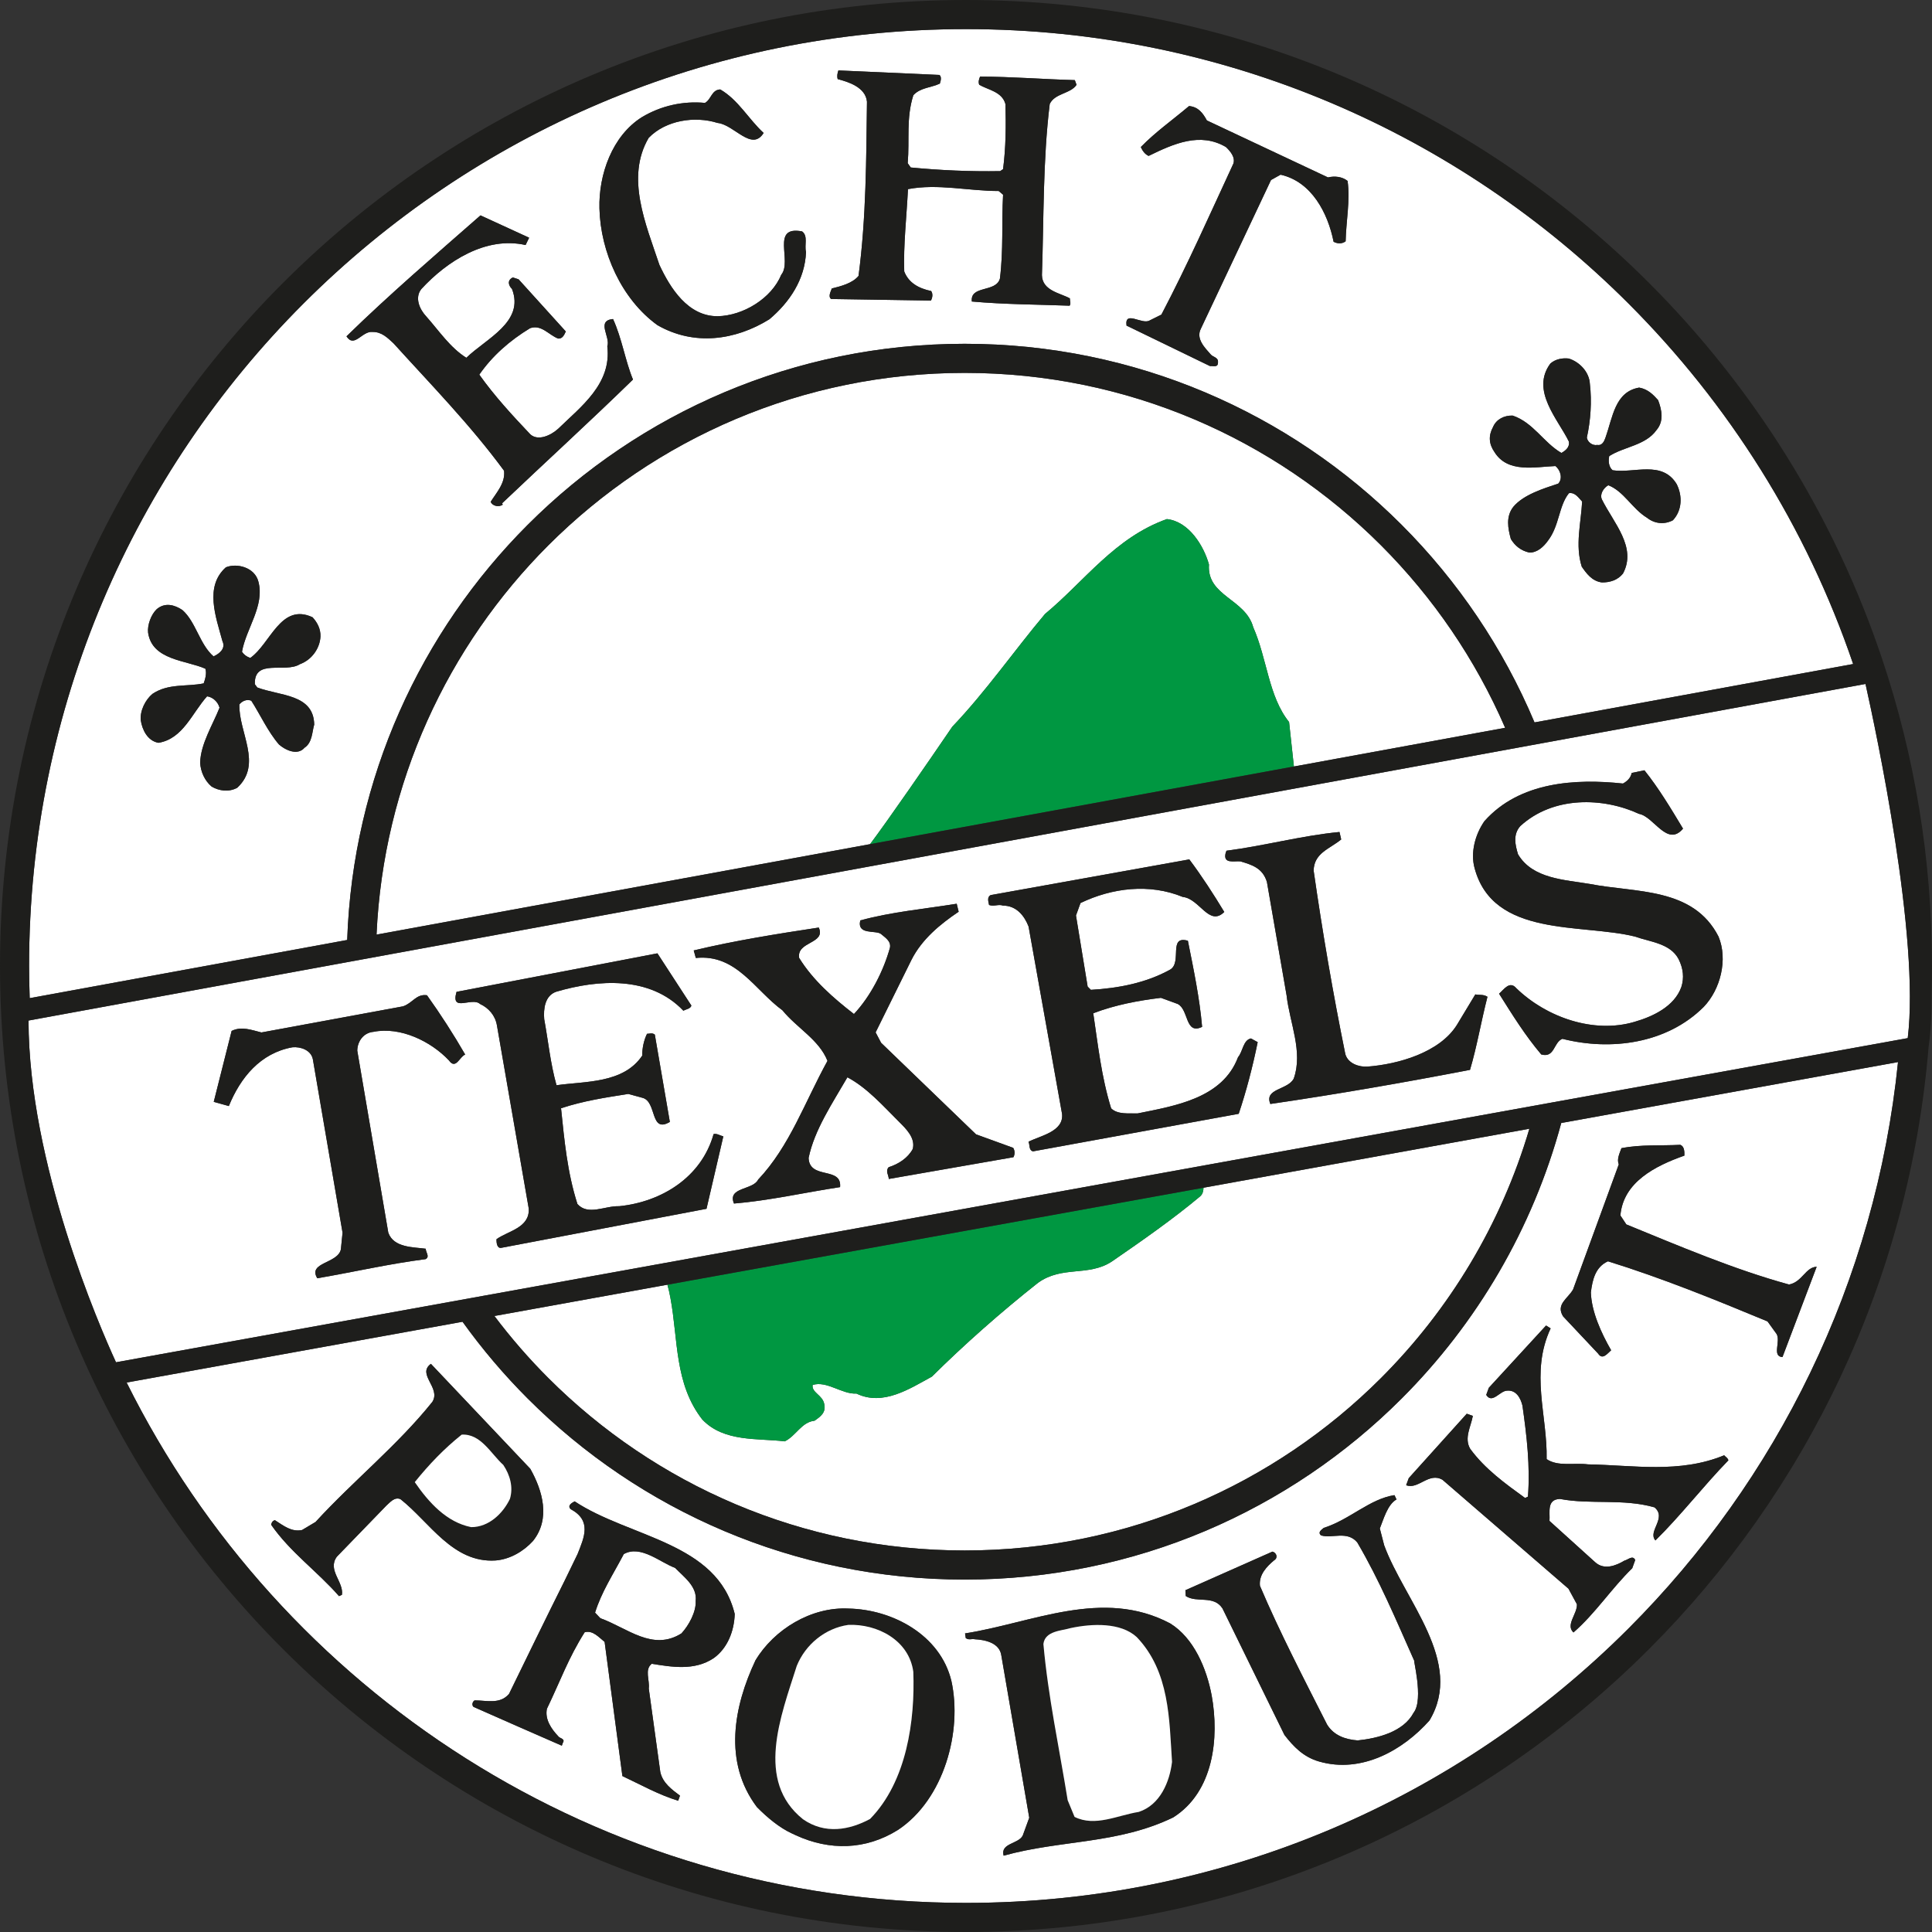 <?xml version="1.0" encoding="UTF-8"?>
<svg width="160px" height="160px" viewBox="0 0 160 160" version="1.1" xmlns="http://www.w3.org/2000/svg" xmlns:xlink="http://www.w3.org/1999/xlink">
    <rect x="0" y="0" width="160" height="160" fill="#333333" stroke="none"/>
    <title>logo</title>
    <g id="Symbols" stroke="none" stroke-width="1" fill="none" fill-rule="evenodd">
        <g id="menu-items" transform="translate(-870, 0)" fill-rule="nonzero">
            <g id="echt-texels-product-logo" transform="translate(870, 0)">
                <path d="M79.89,30.881 C66.425,30.881 54.234,36.339 45.41,45.163 C37.079,53.494 31.751,64.827 31.182,77.4 L72.056,69.91 C73.596,67.855 76.788,63.228 78.87,60.176 C81.642,57.276 84.061,53.786 86.544,50.846 C89.825,48.127 92.314,44.527 96.635,42.988 C98.474,43.186 99.705,45.233 100.121,46.751 C99.931,49.383 103.144,49.58 103.789,51.95 C104.944,54.57 105.051,57.675 106.756,59.796 L107.156,63.478 L124.649,60.273 C122.188,54.595 118.682,49.476 114.369,45.163 C105.547,36.339 93.356,30.881 79.89,30.881 Z" id="Path" fill="#FFFFFF"></path>
                <path d="M116.074,115.826 C106.814,125.086 94.021,130.814 79.89,130.814 C65.76,130.814 52.967,125.086 43.707,115.826 C41.739,113.858 39.932,111.729 38.304,109.463 L10.487,114.495 C23.185,140.036 49.54,157.59 79.999,157.59 C101.425,157.59 120.824,148.905 134.864,134.865 C147.145,122.584 155.327,106.205 157.185,87.955 L129.296,93.001 C126.933,101.762 122.305,109.595 116.074,115.826 Z M33.165,124.153 C32.671,123.939 32.29,124.43 31.994,124.69 L27.898,128.917 C27.087,130.025 28.476,130.99 28.319,132.074 L28.076,132.185 C26.276,130.127 24.035,128.552 22.455,126.272 C22.487,126.091 22.572,125.949 22.764,125.893 C23.496,126.36 24.14,126.891 25.015,126.708 L26.131,126.043 C29.255,122.633 32.906,119.712 35.806,116.096 C36.54,114.925 34.494,113.817 35.685,112.946 L43.914,121.635 C44.93,123.432 45.614,125.782 44.137,127.618 C43.359,128.473 42.24,129.137 41.033,129.232 C37.496,129.455 35.584,126.06 33.165,124.153 Z M59.114,137.314 C57.504,138.398 55.592,138.041 53.972,137.788 C53.358,138.27 53.817,139.133 53.728,139.838 L54.683,146.753 C54.885,147.664 55.631,148.194 56.312,148.709 L56.163,149.128 C54.563,148.645 53.059,147.798 51.543,147.086 L50.071,135.976 C49.603,135.604 49.092,134.986 48.42,135.176 C47.062,137.32 46.413,139.188 45.292,141.515 C45.11,142.385 45.656,143.185 46.235,143.794 C46.341,143.968 46.839,143.985 46.612,144.333 L46.527,144.57 C44.178,143.549 41.665,142.441 39.214,141.357 C39.04,141.191 39.145,140.898 39.307,140.819 C40.282,140.811 41.394,141.174 42.156,140.281 C43.633,137.25 45.25,133.927 46.762,130.903 L47.83,128.703 L47.83,128.703 C48.38,127.314 49.029,125.932 47.253,124.976 C46.961,124.668 47.379,124.454 47.588,124.335 C52.123,127.342 59.404,127.706 60.846,133.665 C60.798,135.09 60.252,136.49 59.114,137.314 Z M74.371,151.543 C71.669,153.235 68.677,153.26 65.919,151.994 L65.541,151.817 C64.561,151.365 63.535,150.522 62.681,149.651 C59.881,145.931 60.763,141.318 62.568,137.496 C64.103,134.948 67.178,133.056 70.274,133.214 C73.9,133.285 77.863,135.39 78.787,139.197 C79.712,143.367 78.18,149.018 74.371,151.543 Z M97.158,150.513 C92.52,152.745 87.863,152.357 83.117,153.679 C82.827,152.634 84.341,152.722 84.697,152.018 L85.238,150.538 L82.93,137.124 C82.794,136.04 81.574,135.802 80.719,135.755 C80.468,135.699 80.244,135.85 79.98,135.66 L79.921,135.272 C85.471,134.409 91.306,131.481 96.904,134.442 C98.871,135.653 99.928,138.177 100.348,140.425 C100.98,143.921 100.517,148.392 97.158,150.513 Z M118.383,142.481 C116.206,144.935 112.776,146.897 109.25,145.884 C107.944,145.512 107.121,144.65 106.369,143.676 L101.241,133.206 C100.513,132.074 99.12,132.779 98.198,132.178 L98.17,131.695 L105.379,128.498 C105.719,128.592 105.863,129.012 105.519,129.218 C104.897,129.732 104.24,130.429 104.343,131.331 C105.949,135.114 107.952,138.975 109.903,142.821 C110.452,143.716 111.398,144.056 112.439,144.135 C114.081,143.961 116.222,143.439 117.069,141.84 C117.951,140.725 116.946,137.145 117.148,137.599 C115.587,134.091 114.243,130.872 112.404,127.739 C111.565,126.733 110.295,127.445 109.396,127.153 C109.099,126.876 109.471,126.678 109.622,126.536 C111.79,125.847 113.421,124.137 115.482,123.821 L115.652,124.177 C114.892,124.604 114.559,125.887 114.271,126.583 L114.631,127.976 C116.309,132.557 121.294,137.63 118.383,142.481 Z M137.094,127.572 C136.426,126.82 138.072,125.72 137.02,124.834 C134.408,124.089 131.729,124.62 129.189,124.137 C128.069,124.169 128.378,125.245 128.322,125.957 L132.078,129.353 C132.825,130.057 133.806,129.677 134.535,129.241 C134.827,129.179 135.215,128.759 135.421,129.194 L135.175,129.875 C133.45,131.552 132.129,133.609 130.308,135.193 C129.628,134.576 130.641,133.642 130.593,132.858 L129.893,131.568 L119.466,122.555 C118.335,121.882 117.447,123.394 116.451,122.998 L116.668,122.412 L121.472,117.079 L121.974,117.26 C121.809,118.162 121.238,119.089 121.753,119.983 C122.979,121.661 124.653,122.863 126.3,124.058 L126.537,123.947 C126.731,121.415 126.438,118.906 126.082,116.405 C125.932,115.788 125.56,115.084 124.788,115.172 C124.206,115.195 123.566,116.295 123.083,115.519 L123.296,114.933 L128.037,109.774 L128.417,110.011 C126.7,113.691 128.16,117.221 128.085,120.838 C129.022,121.479 130.36,121.123 131.51,121.273 C135.277,121.336 139.077,122.048 142.788,120.521 C142.906,120.664 143.084,120.727 143.136,120.941 C141.043,123.092 139.184,125.522 137.094,127.572 Z M134.282,95.086 C135.908,94.768 137.542,94.896 139.149,94.81 C139.505,94.936 139.5,95.402 139.493,95.704 C137.067,96.558 134.428,97.904 134.194,100.658 L134.685,101.401 C138.978,103.158 143.596,105.129 148.162,106.379 C149.251,106.173 149.531,104.938 150.449,104.908 L147.617,112.387 C146.726,112.339 147.482,111.104 147.133,110.479 L146.378,109.434 C142.069,107.645 137.661,105.849 133.165,104.456 C132.129,104.915 131.872,105.991 131.749,107.043 C131.804,108.635 132.604,110.391 133.427,111.824 C133.126,112.085 132.714,112.663 132.351,112.101 L129.454,109.023 C128.813,108.018 129.862,107.534 130.277,106.783 L134.06,96.432 C133.882,96.004 134.123,95.521 134.282,95.086 Z" id="Shape" fill="#FFFFFF"></path>
                <path d="M55.905,129.843 C54.691,129.409 53.056,127.912 51.659,128.703 C50.775,130.389 49.807,131.844 49.281,133.554 L49.719,134.014 C51.972,134.829 54.041,136.775 56.435,135.271 C57.053,134.599 57.659,133.483 57.614,132.596 C57.757,131.378 56.635,130.602 55.905,129.843 Z" id="Path" fill="#FFFFFF"></path>
                <path d="M79.89,128.404 C93.356,128.404 105.546,122.946 114.37,114.122 C120.044,108.448 124.323,101.38 126.657,93.478 L99.672,98.361 C99.653,98.627 99.617,98.883 99.384,99.084 C97.161,100.944 94.585,102.748 92.076,104.473 C90.134,105.748 87.967,104.79 85.961,106.239 C82.894,108.661 79.817,111.383 77.18,114.002 C75.341,115.007 73.125,116.472 70.929,115.41 C69.729,115.481 68.477,114.326 67.298,114.697 C67.201,115.331 68.133,115.536 68.261,116.28 C68.411,116.969 67.994,117.286 67.456,117.658 C66.378,117.768 65.929,118.908 64.989,119.367 C62.74,119.091 59.96,119.446 58.165,117.563 C55.842,114.596 56.167,110.915 55.522,107.489 C55.455,107.121 55.373,106.753 55.274,106.393 L40.945,108.985 C42.314,110.8 43.806,112.517 45.411,114.122 C54.234,122.946 66.425,128.404 79.89,128.404 Z" id="Path" fill="#FFFFFF"></path>
                <path d="M28.754,77.844 C29.217,64.429 34.841,52.325 43.707,43.459 C52.967,34.199 65.76,28.471 79.89,28.471 C94.021,28.471 106.814,34.199 116.074,43.459 C120.729,48.115 124.491,53.664 127.082,59.827 L153.47,54.991 C149.601,43.624 143.171,33.442 134.865,25.135 C120.824,11.095 101.426,2.41 80,2.41 C58.574,2.41 39.176,11.095 25.135,25.135 C11.095,39.176 2.41,58.573 2.41,79.999 C2.41,80.89 2.431,81.777 2.461,82.661 L28.754,77.844 Z M123.65,35.358 C123.919,34.722 124.575,34.393 125.276,34.417 C127.001,35.007 127.816,36.637 129.308,37.511 C129.641,37.329 130.021,37.032 129.925,36.562 C129.044,34.742 126.736,32.339 128.398,30.104 C128.833,29.728 129.403,29.633 129.925,29.693 C130.851,29.989 131.619,30.836 131.667,31.789 C131.841,33.254 131.726,34.843 131.417,36.237 C131.46,36.585 131.868,36.929 132.268,36.847 C132.707,36.933 132.868,36.502 132.965,36.229 C133.564,34.543 133.744,32.443 135.75,32.099 C136.474,32.229 136.913,32.684 137.317,33.135 C137.626,33.947 137.816,34.88 137.182,35.62 C136.276,36.894 134.5,36.985 133.27,37.773 C133.187,38.18 133.218,38.659 133.55,38.944 C135.323,39.22 137.65,38.094 138.86,40.099 C139.343,41.076 139.311,42.263 138.544,43.087 C137.832,43.462 137.025,43.376 136.403,42.881 C135.165,42.129 134.484,40.685 133.194,40.186 C132.823,40.384 132.458,40.918 132.664,41.362 C133.63,43.308 135.576,45.318 134.409,47.499 C133.978,48.041 133.329,48.243 132.664,48.234 C131.833,48.132 131.37,47.468 130.994,46.929 C130.432,45.156 130.931,43.336 131.027,41.536 C130.733,41.227 130.441,40.752 129.934,40.843 C129.079,41.9 129.154,43.53 128.193,44.781 C127.849,45.259 127.327,45.77 126.658,45.762 C125.945,45.603 125.459,45.192 125.123,44.638 C124.878,43.748 124.696,42.778 125.329,41.971 C126.164,40.974 127.794,40.464 129.049,40.052 C129.444,39.624 129.23,38.916 128.811,38.596 C127.146,38.662 124.862,39.206 123.766,37.436 C123.301,36.768 123.254,36.082 123.65,35.358 Z M95.222,26.532 L96.183,26.054 C98.395,21.823 100.152,17.846 102.145,13.545 C102.317,13.022 101.878,12.507 101.525,12.176 C99.391,10.924 97.223,11.887 95.126,12.912 C94.832,12.784 94.618,12.501 94.477,12.178 C95.695,10.925 97.147,9.905 98.472,8.783 C99.251,8.853 99.626,9.381 99.95,9.976 L109.977,14.692 C110.516,14.564 111.14,14.615 111.602,14.984 C111.827,16.616 111.476,18.309 111.44,19.982 C111.11,20.237 110.704,20.164 110.443,20.021 C109.972,17.659 108.631,15.043 106.051,14.467 L105.26,14.908 L99.451,27.221 C99.02,28.059 99.785,28.803 100.274,29.361 C100.456,29.573 100.903,29.596 100.868,29.987 C100.889,30.481 100.462,30.28 100.206,30.317 L93.295,26.965 C93.116,25.654 94.596,26.935 95.222,26.532 Z M68.878,23.893 C69.616,23.707 70.586,23.473 71.1,22.85 C71.743,17.982 71.736,13.114 71.798,8.419 C71.679,7.22 70.253,6.78 69.375,6.552 C69.301,6.312 69.347,6.083 69.431,5.832 L77.798,6.206 C77.991,6.362 77.916,6.676 77.833,6.924 C77.107,7.267 76.219,7.252 75.639,7.884 C75.03,9.797 75.338,11.549 75.172,13.514 L75.423,13.87 C77.901,14.108 80.354,14.214 82.828,14.172 L83.069,14.008 C83.306,12.19 83.311,10.416 83.268,8.628 C82.996,7.587 81.819,7.444 81.097,7.022 C81.01,6.811 81.058,6.582 81.165,6.345 C83.782,6.348 86.388,6.564 89.012,6.635 L89.155,7.024 C88.658,7.775 87.356,7.713 86.934,8.612 C86.362,13.262 86.449,18.155 86.288,22.786 C86.317,24.08 87.796,24.264 88.601,24.71 C88.592,24.924 88.715,25.114 88.581,25.316 C85.968,25.218 83.17,25.213 80.483,24.97 C80.327,23.6 82.479,24.251 82.808,23.072 C83.105,20.72 82.944,18.434 83.07,16.124 L82.708,15.819 C80.216,15.82 77.659,15.193 75.194,15.663 C75.082,17.924 74.809,20.311 74.885,22.479 C75.246,23.422 76.077,23.883 77.113,24.102 C77.261,24.304 77.242,24.634 77.093,24.891 L68.831,24.762 C68.537,24.544 68.848,24.066 68.878,23.893 Z M53.158,9.704 C54.772,8.737 56.592,8.355 58.384,8.521 C58.908,8.234 58.923,7.442 59.647,7.407 C61.142,8.27 61.993,9.863 63.241,11.012 C62.253,12.583 60.823,10.333 59.426,10.181 C57.531,9.586 55.132,9.959 53.72,11.418 C51.795,14.702 53.488,18.566 54.609,21.933 C55.505,23.854 56.968,26.199 59.434,26.188 C61.539,26.146 63.891,24.722 64.702,22.753 C65.634,21.624 63.794,18.661 66.428,19.164 C66.941,19.549 66.603,20.292 66.751,20.863 C66.668,23.131 65.389,25.033 63.718,26.441 C60.884,28.197 57.47,28.664 54.447,26.928 C51.474,24.783 49.733,20.876 49.645,17.268 C49.568,14.458 50.701,11.247 53.158,9.704 Z M39.793,17.838 L43.821,19.688 L43.527,20.294 C40.239,19.547 37.017,21.633 34.898,23.934 C34.314,24.658 34.758,25.632 35.305,26.211 C36.378,27.419 37.273,28.786 38.622,29.632 C40.268,28.03 43.46,26.668 42.403,23.934 C42.081,23.613 42.007,23.19 42.477,22.978 L42.948,23.133 L46.858,27.451 C46.737,27.718 46.589,28.068 46.229,28.04 C45.462,27.759 44.843,26.848 43.902,27.18 C42.206,28.21 40.765,29.479 39.695,31.028 C40.974,32.824 42.442,34.411 43.919,35.971 C44.56,36.547 45.609,36.069 46.227,35.51 C48.102,33.678 50.669,31.802 50.296,28.681 C50.58,27.917 49.341,26.56 50.77,26.42 C51.502,28.009 51.788,29.911 52.422,31.433 C48.86,34.906 45.186,38.255 41.581,41.683 L41.637,41.795 C41.314,42.028 40.77,41.908 40.639,41.555 C41.11,40.797 41.864,40.006 41.744,38.984 C38.953,35.187 35.717,31.885 32.593,28.436 C32.122,28.006 31.624,27.474 30.847,27.492 C29.988,27.391 29.345,28.862 28.695,27.854 C32.255,24.375 36.093,21.084 39.793,17.838 Z M17.009,55.38 C15.427,54.671 12.601,54.687 12.266,52.396 C12.192,51.767 12.516,50.885 12.979,50.449 C13.664,49.867 14.454,50.085 15.102,50.516 C16.22,51.49 16.537,53.373 17.686,54.358 C18.215,54.117 18.703,53.69 18.42,53.088 C17.878,51.09 16.921,48.574 18.707,46.982 C19.615,46.611 21.091,46.979 21.398,48.158 C21.942,50.155 20.373,52.063 20.041,53.974 C20.215,54.236 20.431,54.382 20.725,54.489 C22.395,53.325 23.246,49.894 25.883,51.117 C26.293,51.564 26.564,52.099 26.54,52.72 C26.493,53.674 25.84,54.639 24.831,55.007 C23.616,55.77 21.026,54.497 21.107,56.665 L21.309,56.934 C23.165,57.642 25.982,57.46 26.022,60.012 C25.844,60.578 25.88,61.492 25.22,61.923 C24.633,62.608 23.61,62.105 23.104,61.654 C22.185,60.59 21.537,59.153 20.811,58.026 C20.423,57.883 20.061,58.053 19.824,58.334 C19.75,60.641 21.773,63.276 19.643,65.242 C18.935,65.619 18.142,65.496 17.532,65.144 C16.967,64.673 16.61,63.909 16.577,63.161 C16.611,61.606 17.643,59.98 18.182,58.607 C18.035,58.084 17.594,57.724 17.149,57.665 C15.904,59.05 15.159,61.182 13.125,61.515 C12.209,61.353 11.776,60.423 11.659,59.651 C11.582,58.852 12.043,57.95 12.626,57.463 C13.956,56.573 15.456,56.886 16.87,56.593 C16.986,56.27 17.14,55.76 17.009,55.38 Z" id="Shape" fill="#FFFFFF"></path>
                <path d="M103.79,51.95 C103.144,49.58 99.931,49.382 100.122,46.751 C99.705,45.232 98.475,43.186 96.636,42.988 C92.315,44.528 89.825,48.127 86.545,50.846 C84.062,53.787 81.643,57.276 78.87,60.176 C76.789,63.228 73.597,67.855 72.056,69.91 L107.156,63.479 L106.757,59.796 C105.051,57.675 104.945,54.57 103.79,51.95 Z" id="Path" fill="#009741"></path>
                <path d="M58.165,117.563 C59.96,119.446 62.74,119.091 64.989,119.367 C65.929,118.908 66.378,117.768 67.456,117.658 C67.994,117.286 68.412,116.969 68.261,116.28 C68.133,115.536 67.2,115.331 67.298,114.697 C68.477,114.325 69.729,115.481 70.929,115.41 C73.124,116.471 75.34,115.007 77.18,114.002 C79.818,111.383 82.894,108.66 85.961,106.239 C87.967,104.79 90.134,105.748 92.076,104.473 C94.585,102.748 97.161,100.945 99.384,99.084 C99.617,98.883 99.653,98.627 99.672,98.361 L55.274,106.393 C55.373,106.754 55.454,107.121 55.522,107.489 C56.167,110.915 55.842,114.595 58.165,117.563 Z" id="Path" fill="#009741"></path>
                <path d="M2.362,84.517 C2.388,96.394 8.227,109.814 9.606,112.817 L157.991,85.973 C159.008,77.641 155.379,60.611 154.493,56.642 L2.362,84.517 Z M37.176,87.816 C35.702,86.252 33.173,85.001 30.929,85.452 C30.097,85.524 29.599,86.244 29.587,87.009 L32.157,102.085 C32.602,103.343 34.238,103.273 35.259,103.415 C35.251,103.707 35.621,104.071 35.247,104.277 C32.254,104.656 29.282,105.346 26.277,105.86 C25.458,104.53 27.994,104.649 28.23,103.461 L28.368,102.085 L25.907,87.714 C25.751,86.954 24.878,86.669 24.218,86.732 C21.564,87.208 19.911,89.242 18.95,91.6 L17.701,91.251 L19.182,85.377 C20,84.97 20.818,85.298 21.649,85.504 L33.379,83.34 C34.186,83.063 34.465,82.299 35.359,82.421 C36.491,84 37.581,85.698 38.525,87.335 C38.062,87.5 37.751,88.624 37.176,87.816 Z M58.509,100.107 L41.529,103.336 C41.162,103.416 41.107,102.924 41.119,102.623 C42.074,101.935 43.874,101.689 43.789,100.091 L41.154,84.918 C41.017,84.103 40.473,83.474 39.756,83.146 C39.076,82.533 37.301,83.894 37.808,82.141 L54.445,78.951 L57.257,83.276 C57.188,83.549 56.811,83.577 56.596,83.704 C53.834,80.803 49.525,81.111 46.07,82.129 C45.113,82.449 45,83.576 45.069,84.4 C45.405,86.225 45.576,88.054 46.087,89.874 C48.457,89.534 51.633,89.747 53.193,87.412 C53.17,86.835 53.331,86.121 53.583,85.614 C53.781,85.623 53.994,85.5 54.23,85.682 L55.474,92.912 C53.804,93.902 54.426,91.196 53.189,90.911 L52.03,90.595 C50.174,90.887 48.295,91.172 46.463,91.781 C46.738,94.416 46.973,97.068 47.82,99.711 C48.7,100.7 50.117,99.845 51.277,99.893 C54.794,99.536 58.092,97.495 59.098,93.918 C59.36,93.847 59.652,94.053 59.903,94.109 L58.509,100.107 Z M83.931,95.834 L73.605,97.637 C73.597,97.298 73.306,96.997 73.593,96.665 C74.428,96.396 75.182,95.905 75.591,95.153 C75.826,94.235 75.028,93.476 74.466,92.913 C73.137,91.592 71.81,90.08 70.178,89.217 C68.915,91.402 67.446,93.57 66.965,95.897 C67.034,97.725 69.738,96.57 69.572,98.311 C66.658,98.754 63.723,99.427 60.785,99.672 C60.215,98.295 62.361,98.572 62.783,97.694 C65.412,94.908 66.641,91.276 68.529,87.857 C67.832,86.102 66,85.141 64.798,83.669 C62.516,82.011 60.977,78.98 57.625,79.336 L57.451,78.711 C60.834,77.899 64.36,77.338 67.808,76.816 C68.416,78.172 65.953,77.946 66.183,79.332 C67.318,81.176 69.023,82.664 70.721,83.977 C72.098,82.509 73.164,80.424 73.702,78.485 C73.81,77.923 73.277,77.63 72.95,77.341 C72.5,77.013 70.96,77.456 71.243,76.225 C73.816,75.521 76.555,75.275 79.23,74.844 L79.392,75.505 C77.877,76.526 76.35,77.772 75.482,79.494 L72.515,85.497 L72.97,86.361 L80.831,93.942 L83.909,95.059 C84.056,95.311 84.056,95.58 83.931,95.834 Z M102.585,92.24 L85.547,95.35 C85.183,95.247 85.302,94.829 85.175,94.551 C86.195,94.045 88.1,93.704 87.956,92.256 L85.183,76.736 C84.837,75.837 84.172,74.999 83.065,74.999 C82.68,74.856 82.324,75.097 81.91,74.947 C81.867,74.702 81.708,74.306 82.044,74.128 L98.493,71.172 C99.53,72.55 100.511,74.073 101.389,75.525 C100.132,76.771 99.348,74.421 97.955,74.282 C95.185,73.143 92.091,73.531 89.483,74.785 L89.108,75.818 L90.074,81.706 L90.342,81.975 C92.574,81.844 94.905,81.417 96.931,80.286 C97.9,79.669 96.733,77.445 98.375,77.908 C98.85,80.281 99.348,82.664 99.554,85.042 C98.13,85.726 98.466,83.609 97.527,83.143 L96.143,82.637 C94.275,82.861 92.332,83.226 90.539,83.915 C90.928,86.519 91.204,89.155 92.02,91.79 C92.566,92.321 93.484,92.186 94.212,92.21 C97.33,91.578 101.248,90.959 102.53,87.549 C102.926,87.097 102.945,86.134 103.598,85.999 L104.156,86.306 C103.733,88.387 103.211,90.366 102.585,92.24 Z M121.741,88.601 C116.323,89.645 110.733,90.618 105.205,91.426 C104.67,90.127 106.661,90.278 107.144,89.321 C107.928,87.096 106.811,84.728 106.55,82.434 L104.92,73.033 C104.564,71.9 103.724,71.632 102.728,71.335 C102.206,71.284 101.263,71.576 101.505,70.631 L101.573,70.452 C104.702,70.049 107.801,69.202 110.931,68.902 L111.073,69.519 C110.112,70.307 108.821,70.638 108.79,72.098 C109.518,77.167 110.381,82.22 111.414,87.295 C111.631,88.078 112.557,88.379 113.246,88.331 C115.77,88.141 119.204,87.176 120.645,84.895 L122.181,82.351 C122.489,82.429 122.83,82.319 123.186,82.548 C122.647,84.654 122.314,86.67 121.741,88.601 Z M141.09,83.391 C138.024,86.448 133.377,87.042 129.389,86.03 C128.645,86.322 128.764,87.635 127.64,87.326 C126.303,85.746 125.289,84.108 124.146,82.295 C124.529,81.967 125.025,81.18 125.582,81.848 C128.06,84.246 131.981,85.631 135.372,84.623 C136.908,84.179 138.66,83.345 139.238,81.749 C139.487,80.978 139.4,80.21 139.016,79.434 C138.324,78.117 136.65,78.01 135.403,77.563 C130.98,76.459 123.655,77.678 122.116,71.885 C121.772,70.622 122.152,69.127 122.931,68.007 C125.844,64.727 130.496,64.473 134.406,64.89 C134.738,64.708 135.039,64.446 135.13,64.011 L136.182,63.793 C137.357,65.256 138.379,66.958 139.38,68.625 C138.07,70.184 136.966,67.615 135.736,67.402 C132.78,66.033 128.638,65.902 125.902,68.415 C125.273,69.123 125.491,70.002 125.716,70.749 C126.919,72.786 129.578,72.85 131.667,73.206 C135.485,73.951 140.222,73.463 142.319,77.564 C143.103,79.446 142.495,81.927 141.09,83.391 Z" id="Shape" fill="#FFFFFF"></path>
                <path d="M160,80 C160,71.106 158.546,62.551 155.867,54.558 L155.866,54.552 L155.865,54.552 C151.89,42.697 145.215,32.078 136.568,23.432 C122.092,8.955 102.091,0 80,0 C57.909,0 37.908,8.955 23.432,23.432 C8.955,37.909 0,57.909 0,80 C0,124.183 35.817,160 80,160 C102.091,160 122.092,151.045 136.569,136.568 C149.579,123.558 158.125,106.085 159.724,86.644 C159.918,85.315 159.991,83.771 159.973,82.092 C159.99,81.397 160,80.7 160,80 Z M25.135,25.136 C39.176,11.095 58.573,2.411 79.999,2.411 C101.425,2.411 120.824,11.096 134.864,25.136 C143.171,33.443 149.601,43.625 153.469,54.992 L127.082,59.827 C124.491,53.665 120.729,48.115 116.073,43.46 C106.813,34.199 94.02,28.472 79.89,28.472 C65.76,28.472 52.966,34.199 43.706,43.459 C34.841,52.325 29.217,64.43 28.753,77.845 L2.459,82.662 C2.429,81.778 2.409,80.892 2.409,80.001 C2.409,58.574 11.095,39.177 25.135,25.136 Z M124.65,60.273 L107.156,63.478 L72.056,69.909 L31.183,77.399 C31.752,64.826 37.08,53.494 45.411,45.162 C54.235,36.339 66.425,30.881 79.891,30.881 C93.357,30.881 105.547,36.338 114.371,45.162 C118.683,49.476 122.189,54.595 124.65,60.273 Z M134.865,134.865 C120.824,148.905 101.426,157.59 80,157.59 C49.541,157.59 23.186,140.036 10.487,114.495 L38.305,109.463 C39.933,111.729 41.739,113.858 43.707,115.826 C52.968,125.086 65.761,130.814 79.891,130.814 C94.021,130.814 106.814,125.086 116.074,115.826 C122.306,109.595 126.933,101.763 129.297,93.001 L157.187,87.956 C155.328,106.205 147.145,122.585 134.865,134.865 Z M40.945,108.985 L55.274,106.393 L99.672,98.361 L126.657,93.478 C124.323,101.38 120.044,108.448 114.37,114.122 C105.546,122.946 93.356,128.404 79.89,128.404 C66.425,128.404 54.234,122.946 45.41,114.122 C43.806,112.517 42.314,110.8 40.945,108.985 Z M157.991,85.973 L9.606,112.818 C8.227,109.814 2.388,96.395 2.362,84.518 L154.493,56.642 C155.379,60.611 159.007,77.641 157.991,85.973 Z" id="Shape" fill="#1E1E1C"></path>
                <path d="M12.625,57.465 C12.042,57.952 11.58,58.854 11.658,59.653 C11.774,60.425 12.208,61.355 13.124,61.517 C15.158,61.185 15.903,59.052 17.148,57.667 C17.593,57.726 18.034,58.086 18.181,58.609 C17.643,59.982 16.61,61.608 16.576,63.163 C16.61,63.911 16.966,64.675 17.531,65.145 C18.141,65.498 18.934,65.622 19.642,65.244 C21.771,63.278 19.749,60.643 19.823,58.336 C20.06,58.055 20.422,57.885 20.809,58.028 C21.536,59.155 22.184,60.592 23.103,61.656 C23.609,62.107 24.631,62.61 25.219,61.925 C25.878,61.494 25.842,60.58 26.02,60.014 C25.981,57.462 23.163,57.643 21.308,56.936 L21.106,56.667 C21.025,54.499 23.614,55.773 24.83,55.008 C25.838,54.641 26.491,53.675 26.539,52.722 C26.562,52.1 26.292,51.566 25.882,51.119 C23.244,49.897 22.394,53.328 20.724,54.49 C20.429,54.383 20.214,54.237 20.04,53.976 C20.372,52.065 21.941,50.158 21.396,48.16 C21.09,46.98 19.614,46.613 18.706,46.984 C16.92,48.576 17.877,51.091 18.419,53.09 C18.702,53.692 18.213,54.119 17.685,54.36 C16.535,53.374 16.219,51.492 15.101,50.518 C14.453,50.087 13.663,49.869 12.978,50.451 C12.516,50.886 12.191,51.768 12.264,52.398 C12.6,54.689 15.425,54.673 17.008,55.381 C17.138,55.761 16.985,56.272 16.867,56.596 C15.454,56.888 13.955,56.575 12.625,57.465 Z" id="Path" fill="#1E1E1C"></path>
                <path d="M128.81,38.596 C129.229,38.916 129.443,39.624 129.047,40.052 C127.793,40.464 126.163,40.974 125.328,41.971 C124.695,42.778 124.877,43.748 125.121,44.638 C125.458,45.192 125.945,45.604 126.657,45.762 C127.325,45.77 127.848,45.259 128.192,44.781 C129.153,43.53 129.078,41.9 129.933,40.843 C130.439,40.752 130.731,41.227 131.025,41.536 C130.93,43.336 130.431,45.156 130.993,46.929 C131.369,47.468 131.832,48.132 132.662,48.234 C133.327,48.243 133.977,48.041 134.408,47.499 C135.575,45.318 133.629,43.308 132.662,41.362 C132.457,40.918 132.821,40.384 133.193,40.186 C134.483,40.685 135.163,42.129 136.402,42.881 C137.024,43.376 137.83,43.462 138.542,43.087 C139.31,42.264 139.342,41.076 138.859,40.099 C137.649,38.094 135.322,39.22 133.549,38.944 C133.217,38.659 133.185,38.18 133.269,37.773 C134.498,36.985 136.275,36.894 137.181,35.62 C137.815,34.88 137.625,33.947 137.315,33.135 C136.911,32.684 136.473,32.229 135.749,32.099 C133.742,32.443 133.563,34.543 132.963,36.229 C132.866,36.502 132.706,36.933 132.267,36.847 C131.867,36.929 131.459,36.585 131.416,36.237 C131.724,34.843 131.84,33.254 131.666,31.789 C131.618,30.836 130.85,29.989 129.923,29.693 C129.401,29.633 128.831,29.728 128.396,30.104 C126.734,32.339 129.042,34.742 129.923,36.562 C130.02,37.032 129.639,37.329 129.306,37.511 C127.815,36.637 127,35.007 125.275,34.417 C124.574,34.393 123.918,34.722 123.648,35.358 C123.252,36.082 123.3,36.768 123.764,37.436 C124.86,39.205 127.144,38.662 128.81,38.596 Z" id="Path" fill="#1E1E1C"></path>
                <path d="M100.206,30.317 C100.462,30.28 100.889,30.481 100.868,29.987 C100.903,29.596 100.456,29.573 100.274,29.361 C99.785,28.803 99.02,28.059 99.451,27.221 L105.26,14.908 L106.051,14.467 C108.631,15.043 109.972,17.659 110.443,20.021 C110.704,20.164 111.109,20.237 111.44,19.982 C111.476,18.309 111.827,16.617 111.602,14.984 C111.14,14.616 110.516,14.564 109.977,14.692 L99.95,9.976 C99.626,9.381 99.252,8.853 98.472,8.783 C97.147,9.905 95.695,10.925 94.477,12.178 C94.618,12.501 94.831,12.784 95.126,12.912 C97.223,11.887 99.391,10.924 101.525,12.176 C101.878,12.507 102.317,13.022 102.145,13.545 C100.152,17.846 98.395,21.823 96.183,26.054 L95.222,26.532 C94.596,26.935 93.115,25.654 93.294,26.965 L100.206,30.317 Z" id="Path" fill="#1E1E1C"></path>
                <path d="M77.094,24.891 C77.243,24.634 77.261,24.303 77.113,24.102 C76.078,23.883 75.246,23.422 74.885,22.479 C74.809,20.311 75.082,17.924 75.195,15.663 C77.659,15.193 80.217,15.82 82.709,15.819 L83.07,16.124 C82.945,18.434 83.105,20.72 82.809,23.072 C82.48,24.251 80.327,23.6 80.484,24.97 C83.171,25.213 85.968,25.218 88.582,25.316 C88.715,25.114 88.592,24.923 88.601,24.71 C87.796,24.264 86.317,24.079 86.288,22.786 C86.449,18.155 86.362,13.262 86.934,8.612 C87.356,7.713 88.659,7.775 89.155,7.024 L89.012,6.635 C86.389,6.564 83.783,6.348 81.165,6.345 C81.058,6.582 81.011,6.811 81.098,7.022 C81.82,7.445 82.996,7.587 83.269,8.628 C83.312,10.416 83.307,12.19 83.07,14.008 L82.828,14.172 C80.355,14.214 77.901,14.107 75.424,13.87 L75.173,13.514 C75.339,11.549 75.032,9.797 75.64,7.884 C76.219,7.252 77.108,7.267 77.834,6.924 C77.917,6.676 77.992,6.362 77.799,6.206 L69.432,5.832 C69.349,6.083 69.301,6.312 69.376,6.552 C70.254,6.78 71.68,7.22 71.799,8.419 C71.736,13.114 71.743,17.982 71.1,22.85 C70.586,23.473 69.617,23.707 68.879,23.893 C68.849,24.066 68.537,24.544 68.832,24.762 L77.094,24.891 Z" id="Path" fill="#1E1E1C"></path>
                <path d="M54.446,26.928 C57.469,28.664 60.883,28.197 63.717,26.441 C65.388,25.033 66.667,23.131 66.75,20.863 C66.601,20.292 66.94,19.549 66.427,19.164 C63.793,18.662 65.633,21.624 64.701,22.753 C63.889,24.723 61.538,26.147 59.433,26.188 C56.968,26.199 55.504,23.854 54.608,21.933 C53.487,18.566 51.794,14.703 53.719,11.418 C55.131,9.959 57.531,9.586 59.425,10.181 C60.822,10.333 62.252,12.583 63.24,11.012 C61.992,9.863 61.141,8.27 59.646,7.407 C58.922,7.442 58.908,8.234 58.383,8.521 C56.59,8.355 54.77,8.737 53.157,9.704 C50.7,11.247 49.567,14.458 49.643,17.268 C49.732,20.876 51.473,24.783 54.446,26.928 Z" id="Path" fill="#1E1E1C"></path>
                <path d="M30.846,27.491 C31.623,27.473 32.121,28.005 32.592,28.435 C35.716,31.884 38.952,35.187 41.743,38.983 C41.864,40.006 41.109,40.797 40.637,41.555 C40.769,41.907 41.313,42.027 41.636,41.794 L41.58,41.683 C45.185,38.255 48.859,34.905 52.42,31.431 C51.787,29.909 51.5,28.007 50.768,26.418 C49.339,26.558 50.578,27.916 50.294,28.679 C50.667,31.8 48.101,33.676 46.225,35.508 C45.607,36.067 44.558,36.545 43.917,35.969 C42.44,34.409 40.972,32.822 39.693,31.026 C40.763,29.477 42.204,28.208 43.9,27.178 C44.841,26.847 45.46,27.756 46.227,28.038 C46.587,28.066 46.735,27.716 46.856,27.449 L42.946,23.131 L42.475,22.976 C42.005,23.188 42.079,23.612 42.401,23.932 C43.458,26.666 40.266,28.028 38.62,29.63 C37.271,28.784 36.376,27.417 35.303,26.209 C34.756,25.63 34.312,24.656 34.896,23.932 C37.015,21.632 40.237,19.546 43.525,20.292 L43.819,19.686 L39.791,17.836 C36.093,21.084 32.255,24.375 28.694,27.853 C29.344,28.861 29.987,27.391 30.846,27.491 Z" id="Path" fill="#1E1E1C"></path>
                <path d="M131.668,73.206 C129.579,72.85 126.92,72.786 125.717,70.748 C125.492,70.001 125.274,69.123 125.904,68.414 C128.638,65.902 132.781,66.032 135.737,67.401 C136.967,67.615 138.072,70.183 139.381,68.624 C138.38,66.958 137.359,65.256 136.184,63.792 L135.131,64.011 C135.041,64.446 134.74,64.707 134.407,64.889 C130.498,64.472 125.845,64.726 122.933,68.006 C122.153,69.126 121.773,70.622 122.117,71.884 C123.657,77.677 130.981,76.459 135.405,77.562 C136.651,78.009 138.325,78.116 139.017,79.434 C139.401,80.209 139.488,80.977 139.239,81.749 C138.661,83.343 136.909,84.178 135.373,84.622 C131.982,85.63 128.061,84.246 125.584,81.847 C125.026,81.179 124.531,81.966 124.147,82.295 C125.291,84.107 126.304,85.745 127.641,87.326 C128.765,87.635 128.646,86.321 129.391,86.03 C133.379,87.041 138.024,86.448 141.091,83.391 C142.496,81.927 143.105,79.446 142.322,77.562 C140.223,73.463 135.487,73.951 131.668,73.206 Z" id="Path" fill="#1E1E1C"></path>
                <path d="M120.644,84.896 C119.204,87.176 115.77,88.141 113.245,88.332 C112.556,88.38 111.63,88.079 111.413,87.295 C110.381,82.221 109.517,77.168 108.79,72.099 C108.821,70.639 110.112,70.307 111.072,69.519 L110.93,68.902 C107.801,69.202 104.702,70.049 101.572,70.453 L101.505,70.631 C101.263,71.577 102.206,71.284 102.727,71.336 C103.724,71.633 104.564,71.901 104.919,73.033 L106.55,82.435 C106.811,84.729 107.927,87.098 107.143,89.321 C106.66,90.279 104.669,90.129 105.204,91.426 C110.732,90.619 116.323,89.645 121.74,88.601 C122.313,86.67 122.646,84.654 123.184,82.549 C122.828,82.32 122.487,82.43 122.179,82.352 L120.644,84.896 Z" id="Path" fill="#1E1E1C"></path>
                <path d="M102.53,87.548 C101.248,90.958 97.33,91.576 94.212,92.209 C93.484,92.185 92.566,92.32 92.02,91.789 C91.205,89.155 90.928,86.519 90.539,83.914 C92.332,83.225 94.275,82.861 96.143,82.636 L97.527,83.142 C98.466,83.609 98.13,85.726 99.554,85.041 C99.348,82.663 98.85,80.281 98.375,77.907 C96.733,77.444 97.9,79.668 96.931,80.285 C94.904,81.417 92.573,81.844 90.342,81.974 L90.074,81.706 L89.108,75.818 L89.483,74.785 C92.091,73.53 95.185,73.143 97.955,74.281 C99.348,74.42 100.132,76.771 101.389,75.524 C100.511,74.073 99.529,72.549 98.493,71.171 L82.044,74.128 C81.708,74.305 81.867,74.702 81.91,74.946 C82.324,75.097 82.68,74.856 83.065,74.998 C84.172,74.998 84.837,75.837 85.183,76.735 L87.956,92.255 C88.1,93.704 86.196,94.044 85.175,94.551 C85.302,94.828 85.183,95.247 85.547,95.35 L102.585,92.24 C103.211,90.365 103.733,88.386 104.156,86.305 L103.598,85.998 C102.945,86.133 102.926,87.097 102.53,87.548 Z" id="Path" fill="#1E1E1C"></path>
                <path d="M80.831,93.942 L72.97,86.361 L72.515,85.497 L75.482,79.494 C76.35,77.772 77.876,76.526 79.392,75.505 L79.23,74.844 C76.555,75.275 73.816,75.521 71.243,76.225 C70.96,77.455 72.5,77.013 72.95,77.341 C73.277,77.63 73.81,77.923 73.702,78.485 C73.164,80.424 72.098,82.509 70.721,83.977 C69.023,82.664 67.318,81.175 66.183,79.332 C65.953,77.947 68.416,78.173 67.808,76.816 C64.36,77.338 60.834,77.899 57.451,78.711 L57.625,79.336 C60.977,78.98 62.516,82.011 64.798,83.669 C66,85.141 67.832,86.102 68.529,87.857 C66.641,91.276 65.412,94.908 62.783,97.694 C62.361,98.572 60.215,98.295 60.785,99.672 C63.723,99.427 66.657,98.754 69.572,98.311 C69.738,96.57 67.033,97.725 66.965,95.897 C67.446,93.57 68.915,91.402 70.178,89.217 C71.81,90.08 73.137,91.592 74.466,92.913 C75.028,93.476 75.826,94.235 75.591,95.153 C75.182,95.905 74.428,96.396 73.593,96.665 C73.306,96.997 73.597,97.298 73.605,97.637 L83.931,95.834 C84.056,95.58 84.056,95.311 83.909,95.059 L80.831,93.942 Z" id="Path" fill="#1E1E1C"></path>
                <path d="M59.098,93.919 C58.093,97.496 54.794,99.537 51.277,99.893 C50.117,99.846 48.7,100.701 47.82,99.712 C46.973,97.069 46.738,94.417 46.463,91.782 C48.295,91.173 50.174,90.887 52.03,90.595 L53.189,90.912 C54.426,91.197 53.805,93.903 55.474,92.913 L54.23,85.682 C53.994,85.501 53.781,85.623 53.583,85.615 C53.331,86.122 53.17,86.835 53.193,87.413 C51.632,89.747 48.457,89.535 46.087,89.875 C45.576,88.055 45.406,86.225 45.069,84.4 C45,83.578 45.113,82.45 46.07,82.129 C49.525,81.111 53.834,80.804 56.596,83.704 C56.811,83.577 57.188,83.549 57.257,83.277 L54.445,78.952 L37.808,82.141 C37.301,83.894 39.076,82.533 39.756,83.146 C40.473,83.475 41.017,84.105 41.154,84.919 L43.789,100.092 C43.874,101.69 42.074,101.936 41.119,102.624 C41.107,102.924 41.162,103.416 41.529,103.337 L58.509,100.108 L59.903,94.11 C59.651,94.053 59.36,93.848 59.098,93.919 Z" id="Path" fill="#1E1E1C"></path>
                <path d="M33.38,83.34 L21.65,85.504 C20.819,85.298 20.002,84.971 19.183,85.377 L17.702,91.251 L18.951,91.6 C19.911,89.242 21.565,87.208 24.218,86.732 C24.879,86.669 25.752,86.954 25.908,87.714 L28.369,102.085 L28.231,103.461 C27.995,104.65 25.458,104.53 26.277,105.86 C29.283,105.346 32.255,104.656 35.247,104.277 C35.621,104.071 35.252,103.707 35.26,103.415 C34.238,103.273 32.603,103.343 32.157,102.085 L29.588,87.009 C29.599,86.243 30.098,85.524 30.929,85.452 C33.174,85.001 35.703,86.252 37.176,87.816 C37.752,88.624 38.063,87.5 38.525,87.335 C37.582,85.698 36.491,84 35.36,82.421 C34.466,82.299 34.187,83.063 33.38,83.34 Z" id="Path" fill="#1E1E1C"></path>
                <path d="M129.454,109.022 L132.351,112.1 C132.714,112.662 133.126,112.084 133.427,111.823 C132.604,110.391 131.805,108.634 131.749,107.043 C131.871,105.99 132.129,104.914 133.165,104.455 C137.661,105.848 142.069,107.644 146.378,109.433 L147.133,110.479 C147.482,111.103 146.726,112.338 147.617,112.386 L150.449,104.907 C149.531,104.938 149.251,106.173 148.162,106.379 C143.596,105.128 138.978,103.157 134.685,101.401 L134.194,100.657 C134.428,97.903 137.067,96.557 139.493,95.703 C139.5,95.402 139.505,94.936 139.149,94.809 C137.542,94.896 135.908,94.768 134.282,95.085 C134.123,95.52 133.882,96.003 134.06,96.43 L130.277,106.781 C129.862,107.534 128.813,108.017 129.454,109.022 Z" id="Path" fill="#1E1E1C"></path>
                <path d="M142.789,120.52 C139.077,122.048 135.278,121.335 131.511,121.272 C130.36,121.122 129.022,121.478 128.085,120.837 C128.161,117.22 126.7,113.691 128.417,110.01 L128.038,109.773 L123.297,114.932 L123.083,115.518 C123.567,116.294 124.208,115.193 124.789,115.17 C125.56,115.083 125.932,115.787 126.083,116.404 C126.439,118.906 126.733,121.414 126.538,123.946 L126.301,124.057 C124.654,122.862 122.98,121.659 121.753,119.982 C121.239,119.087 121.81,118.161 121.975,117.259 L121.472,117.078 L116.668,122.411 L116.452,122.997 C117.448,123.392 118.335,121.88 119.466,122.554 L129.894,131.567 L130.594,132.857 C130.641,133.64 129.628,134.575 130.309,135.192 C132.129,133.609 133.451,131.551 135.176,129.873 L135.421,129.193 C135.216,128.758 134.828,129.177 134.535,129.24 C133.807,129.675 132.826,130.055 132.079,129.352 L128.322,125.956 C128.378,125.243 128.069,124.167 129.189,124.136 C131.73,124.619 134.409,124.088 137.02,124.832 C138.072,125.719 136.426,126.818 137.095,127.571 C139.184,125.521 141.044,123.091 143.137,120.939 C143.085,120.726 142.907,120.663 142.789,120.52 Z" id="Path" fill="#1E1E1C"></path>
                <path d="M114.271,126.582 C114.56,125.885 114.893,124.604 115.653,124.176 L115.483,123.82 C113.421,124.136 111.791,125.846 109.623,126.535 C109.472,126.676 109.1,126.875 109.397,127.151 C110.295,127.445 111.566,126.732 112.404,127.737 C114.244,130.871 115.588,134.09 117.148,137.597 C116.946,137.144 117.952,140.724 117.069,141.839 C116.223,143.439 114.083,143.96 112.44,144.134 C111.398,144.055 110.454,143.715 109.903,142.82 C107.953,138.974 105.949,135.112 104.343,131.33 C104.241,130.428 104.897,129.731 105.519,129.217 C105.863,129.01 105.72,128.591 105.38,128.497 L98.171,131.694 L98.199,132.176 C99.121,132.778 100.513,132.073 101.242,133.205 L106.37,143.675 C107.122,144.648 107.944,145.511 109.251,145.883 C112.777,146.896 116.207,144.933 118.383,142.48 C121.295,137.629 116.309,132.556 114.632,127.974 L114.271,126.582 Z" id="Path" fill="#1E1E1C"></path>
                <path d="M96.904,134.441 C91.306,131.481 85.471,134.409 79.921,135.271 L79.98,135.659 C80.244,135.849 80.467,135.699 80.719,135.755 C81.574,135.802 82.794,136.039 82.93,137.123 L85.238,150.538 L84.697,152.017 C84.341,152.721 82.826,152.634 83.117,153.678 C87.863,152.356 92.52,152.745 97.158,150.513 C100.517,148.392 100.98,143.921 100.348,140.423 C99.928,138.176 98.871,135.651 96.904,134.441 Z M94.309,150.054 C92.528,150.339 90.692,151.313 88.991,150.467 L88.421,149.088 C87.713,144.696 86.807,140.566 86.411,136.15 C86.542,135.057 87.918,135.057 88.674,134.829 C90.459,134.449 92.801,134.353 94.135,135.573 C96.881,138.437 96.829,142.426 97.062,145.916 C96.869,147.537 96.098,149.468 94.309,150.054 Z" id="Shape" fill="#1E1E1C"></path>
                <path d="M41.033,129.233 C42.24,129.138 43.359,128.473 44.138,127.62 C45.615,125.783 44.931,123.433 43.914,121.637 L35.685,112.947 C34.495,113.819 36.54,114.926 35.806,116.097 C32.906,119.714 29.256,122.634 26.132,126.044 L25.016,126.709 C24.141,126.891 23.496,126.361 22.764,125.894 C22.572,125.95 22.488,126.093 22.456,126.274 C24.037,128.554 26.277,130.129 28.077,132.186 L28.32,132.075 C28.476,130.991 27.087,130.026 27.899,128.918 L31.994,124.692 C32.291,124.431 32.671,123.94 33.165,124.154 C35.584,126.06 37.496,129.455 41.033,129.233 Z M34.35,122.744 C35.517,121.296 36.768,119.982 38.236,118.811 C39.817,118.716 40.645,120.386 41.68,121.32 C42.242,122.158 42.519,123.163 42.23,124.129 C41.658,125.324 40.501,126.471 39.025,126.471 C36.991,126.068 35.507,124.43 34.35,122.744 Z" id="Shape" fill="#1E1E1C"></path>
                <path d="M88.674,134.829 C87.918,135.057 86.542,135.057 86.411,136.15 C86.807,140.566 87.713,144.696 88.421,149.088 L88.991,150.467 C90.692,151.313 92.528,150.339 94.309,150.054 C96.097,149.468 96.869,147.537 97.062,145.916 C96.829,142.425 96.881,138.437 94.135,135.572 C92.801,134.353 90.459,134.449 88.674,134.829 Z" id="Path" fill="#FFFFFF"></path>
                <path d="M42.23,124.129 C42.519,123.163 42.242,122.158 41.68,121.32 C40.645,120.386 39.817,118.716 38.236,118.811 C36.768,119.982 35.516,121.296 34.35,122.744 C35.507,124.43 36.991,126.068 39.025,126.471 C40.501,126.471 41.658,125.324 42.23,124.129 Z" id="Path" fill="#FFFFFF"></path>
                <path d="M70.275,133.214 C67.178,133.055 64.103,134.947 62.569,137.495 C60.764,141.318 59.882,145.931 62.682,149.65 C63.536,150.52 64.562,151.365 65.541,151.817 L65.92,151.994 C68.678,153.26 71.669,153.235 74.372,151.542 C78.18,149.017 79.712,143.366 78.788,139.197 C77.863,135.39 73.901,133.285 70.275,133.214 Z M72.051,150.64 C70.342,151.558 68.324,151.93 66.503,150.664 C62.532,147.498 64.652,142.156 65.984,137.962 C66.701,136.19 68.335,134.844 70.246,134.568 C72.634,134.464 75.287,135.825 75.635,138.453 C75.786,142.449 75.098,147.537 72.051,150.64 Z" id="Shape" fill="#1E1E1C"></path>
                <path d="M70.247,134.568 C68.335,134.844 66.701,136.19 65.985,137.962 C64.652,142.156 62.533,147.498 66.504,150.664 C68.324,151.93 70.342,151.558 72.052,150.64 C75.099,147.537 75.787,142.449 75.636,138.453 C75.287,135.825 72.635,134.464 70.247,134.568 Z" id="Path" fill="#FFFFFF"></path>
                <path d="M47.589,124.335 C47.38,124.454 46.962,124.667 47.254,124.976 C49.03,125.932 48.381,127.314 47.831,128.703 L47.831,128.703 L46.763,130.903 C45.252,133.927 43.634,137.25 42.157,140.281 C41.395,141.175 40.283,140.811 39.308,140.819 C39.146,140.898 39.041,141.191 39.215,141.357 C41.667,142.441 44.179,143.549 46.528,144.57 L46.613,144.333 C46.84,143.985 46.342,143.968 46.237,143.794 C45.657,143.185 45.111,142.385 45.293,141.515 C46.415,139.188 47.064,137.32 48.421,135.176 C49.094,134.986 49.603,135.604 50.073,135.976 L51.545,147.086 C53.06,147.798 54.564,148.645 56.165,149.128 L56.313,148.709 C55.632,148.194 54.887,147.664 54.685,146.753 L53.73,139.838 C53.818,139.133 53.359,138.27 53.973,137.788 C55.593,138.041 57.505,138.397 59.115,137.314 C60.253,136.49 60.798,135.09 60.848,133.665 C59.405,127.706 52.124,127.342 47.589,124.335 Z M57.614,132.596 C57.659,133.483 57.053,134.599 56.435,135.271 C54.041,136.775 51.972,134.829 49.719,134.014 L49.281,133.554 C49.807,131.844 50.775,130.389 51.659,128.703 C53.056,127.912 54.69,129.408 55.905,129.843 C56.635,130.602 57.757,131.378 57.614,132.596 Z" id="Shape" fill="#1E1E1C"></path>
            </g>
        </g>
    </g>
</svg>
